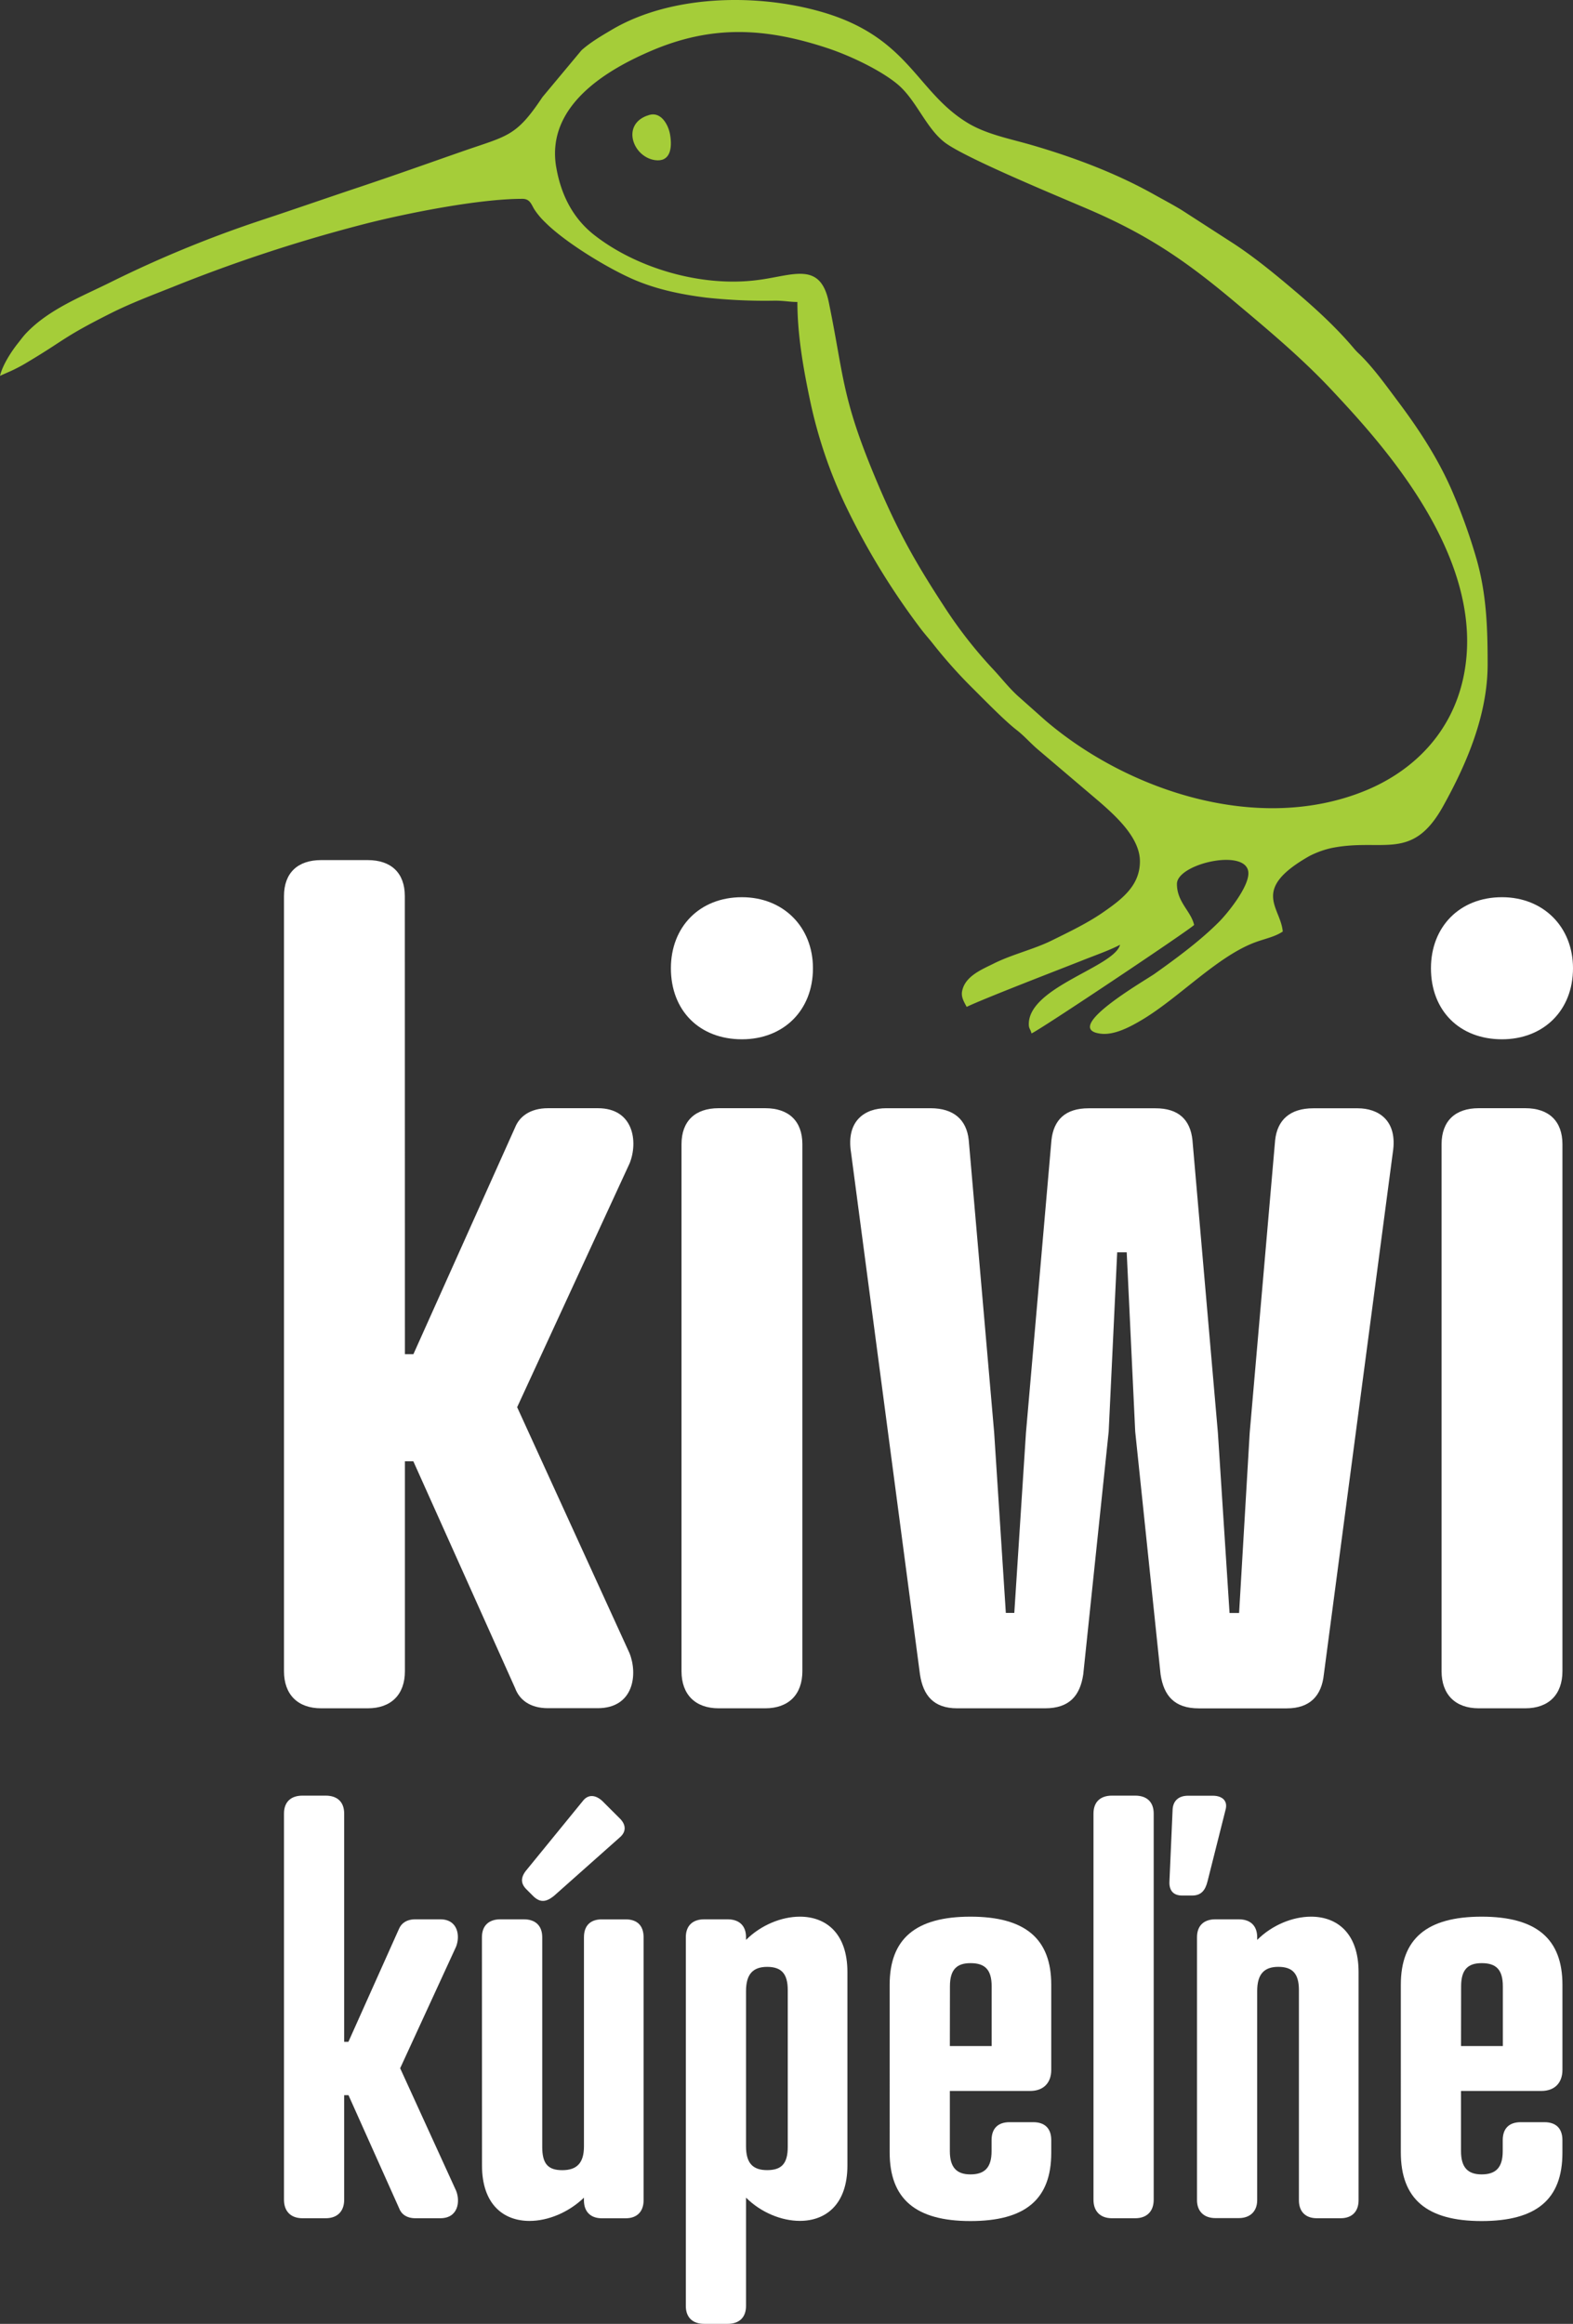 <svg xmlns="http://www.w3.org/2000/svg" viewBox="0 0 714.8 1055.84"><rect x="0" y="0" width="714.8" height="1055.84" fill="#333333" stroke="none"/><g id="Layer_2" data-name="Layer 2"><g id="Kiwi_black_bg_-_green_white_logo" data-name="Kiwi black bg  - green white logo"><path d="M184,615.27h3.86l46.24-103.09c1.93-4.82,6.75-8.67,14.94-8.67h22.64c16.38,0,18.3,15.41,14.45,25L235,639.35l51.06,111.76c3.85,9.64,1.93,25-14.45,25H249c-8.19,0-13-3.85-14.94-9.15L187.82,663.92H184V759.3c0,10.6-6.26,16.86-16.86,16.86H145.91c-10.6,0-16.86-6.26-16.86-16.86V407.16c0-10.59,6.26-16.38,16.86-16.38H167.1c10.6,0,16.86,5.79,16.86,16.38Z" style="fill:#fff"/><path d="M337.15,407.64c18.79,0,32.27,13.5,32.27,32.28,0,19.27-13.48,32.28-32.27,32.28-19.27,0-32.28-13-32.28-32.28C304.87,421.14,317.88,407.64,337.15,407.64ZM364.61,759.3c0,10.6-6.27,16.86-16.86,16.86h-21.2c-10.6,0-16.86-6.26-16.86-16.86V519.89c0-10.6,6.26-16.38,16.86-16.38h21.2c10.59,0,16.86,5.78,16.86,16.38Z" style="fill:#fff"/><path d="M541.87,518l11.56,132.95,5.3,81.9h4.34l4.82-81.9L579.45,518c1-9.15,6.74-14.45,17.34-14.45H617c9.15,0,18.3,5.3,15.9,20.23l-31.32,237c-1,9.63-6.26,15.41-16.85,15.41h-40c-11.08,0-15.89-5.78-17.34-15.41L515.86,650.43,512,569h-4.33l-3.86,81.41L492.25,760.75c-1.44,9.63-6.26,15.41-17.34,15.41h-40c-10.6,0-15.42-5.78-16.86-15.41l-31.31-237c-2.41-14.93,6.74-20.23,15.89-20.23h20.24c10.59,0,16.38,5.3,17.34,14.45l11.56,132.95,5.3,81.9h3.85l5.3-81.9L477.8,518c1-9.15,6.27-14.45,16.86-14.45H525C535.61,503.51,540.91,508.81,541.87,518Z" style="fill:#fff"/><path d="M682.53,407.64c18.79,0,32.27,13.5,32.27,32.28,0,19.27-13.48,32.28-32.27,32.28-19.27,0-32.28-13-32.28-32.28C650.25,421.14,663.26,407.64,682.53,407.64ZM710,759.3c0,10.6-6.27,16.86-16.86,16.86h-21.2c-10.6,0-16.86-6.26-16.86-16.86V519.89c0-10.6,6.26-16.38,16.86-16.38h21.2c10.59,0,16.86,5.78,16.86,16.38Z" style="fill:#fff"/><path d="M156.4,927.7h1.92l23-51.35c1-2.4,3.36-4.32,7.44-4.32h11.28c8.15,0,9.12,7.68,7.19,12.48L181.84,939.7l25.43,55.67c1.93,4.8,1,12.48-7.19,12.48H188.8c-4.08,0-6.48-1.92-7.44-4.56l-23-51.35H156.4v47.51c0,5.28-3.12,8.4-8.4,8.4H137.45c-5.28,0-8.4-3.12-8.4-8.4V824c0-5.28,3.12-8.16,8.4-8.16H148c5.28,0,8.4,2.88,8.4,8.16Z" style="fill:#fff"/><path d="M219,880.19c0-5.28,3.12-8.16,8.4-8.16H238c5.28,0,8.4,2.88,8.4,8.16v95.26c0,7.68,2.64,10.56,9.12,10.56s9.84-3.12,9.84-10.8v-95c0-5.28,2.88-8.16,8.16-8.16H284.3c5.28,0,8.16,2.88,8.16,8.16v119.5c0,5-2.88,8.16-8.16,8.16H273.51c-5.28,0-8.16-3.12-8.16-8.16v-1.2c-7,6.72-16.32,10.56-24.72,10.56-11.76,0-21.6-7.44-21.6-25.2Zm32.64-18.72c-3.36,2.64-6,3.12-9.12.24l-3.36-3.36c-2.64-2.64-2.64-5.52.24-8.88l25.44-31.19c2.39-3.12,5.76-2.88,8.87,0l7.68,7.67c3.12,2.89,3.36,6.24.24,8.88Z" style="fill:#fff"/><path d="M311.65,880.19c0-5.28,3.12-8.16,8.4-8.16h10.56c5.28,0,8.4,2.88,8.4,8.16v1.2c6.72-6.72,16.08-10.56,24.48-10.56,11.75,0,21.59,7.44,21.59,25.19v87.83c0,17.76-9.84,25.2-21.59,25.2-8.4,0-17.76-3.84-24.48-10.56v49.19c0,5.28-3.12,8.16-8.4,8.16H320.05c-5.28,0-8.4-2.88-8.4-8.16Zm46.32,24c0-7.44-2.88-10.55-9.36-10.55s-9.6,3.35-9.6,11v70.55c0,7.68,3.12,10.8,9.6,10.8s9.36-2.88,9.36-10.56Z" style="fill:#fff"/><path d="M477.71,940.42c0,6-3.6,9.6-9.6,9.6H431.63v27.35c0,7.44,3.12,10.56,9.36,10.56,6.48,0,9.6-3.12,9.6-10.56v-5c0-5.28,2.88-8.16,8.16-8.16h10.8c5.28,0,8.16,2.88,8.16,8.16v5.76c0,21.12-11.76,31-36.72,31s-36.71-10.08-36.71-31.2V901.78c0-20.87,11.76-30.95,36.71-30.95s36.72,10.08,36.72,30.95Zm-46.08-10.8h19V902.5c0-7.68-3.12-10.55-9.6-10.55-6.24,0-9.36,2.87-9.36,10.55Z" style="fill:#fff"/><path d="M524.26,999.45c0,5.28-3.12,8.4-8.4,8.4H505.3c-5.28,0-8.4-3.12-8.4-8.4V824c0-5.28,3.12-8.16,8.4-8.16h10.56c5.28,0,8.4,2.88,8.4,8.16Zm24.47-144.7c-1,4.08-2.87,6.48-7,6.48h-4.55c-4.08,0-6-2.4-5.76-6.48l1.44-32.64c.24-4.07,2.88-6.23,7-6.23h11.27c4.08,0,7,2.16,5.76,6.48Z" style="fill:#fff"/><path d="M617.36,999.69c0,5-2.88,8.16-8.16,8.16H598.41c-5.28,0-8.16-3.12-8.16-8.16V904.18c0-7.44-2.88-10.55-9.36-10.55s-9.6,3.35-9.6,11v95c0,5-3.12,8.16-8.4,8.16H552.33c-5.28,0-8.39-3.12-8.39-8.16V880.19c0-5.28,3.11-8.16,8.39-8.16h10.56c5.28,0,8.4,2.88,8.4,8.16v1.2c6.72-6.72,16.08-10.56,24.48-10.56,11.76,0,21.59,7.44,21.59,25.19Z" style="fill:#fff"/><path d="M710,940.42c0,6-3.6,9.6-9.6,9.6H663.91v27.35c0,7.44,3.12,10.56,9.36,10.56,6.48,0,9.6-3.12,9.6-10.56v-5c0-5.28,2.88-8.16,8.16-8.16h10.8c5.28,0,8.16,2.88,8.16,8.16v5.76c0,21.12-11.76,31-36.72,31s-36.71-10.08-36.71-31.2V901.78c0-20.87,11.76-30.95,36.71-30.95S710,880.91,710,901.78Zm-46.08-10.8h19V902.5c0-7.68-3.12-10.55-9.6-10.55-6.24,0-9.36,2.87-9.36,10.55Z" style="fill:#fff"/><path d="M0,170.78c2.24-1.07,4.4-1.9,6.61-3s3.89-2,6.2-3.42c16.78-10,15.78-11.1,37.47-22,8.82-4.45,18.66-8.18,27.83-11.82a702.78,702.78,0,0,1,89.2-29.2c18.39-4.6,50.38-11,70.06-11,3.53,0,4.08,2.6,5.44,4.78a33.6,33.6,0,0,0,4.92,5.88c8.88,8.91,27.44,20.3,39.33,25.6,10.2,4.54,21.39,7.08,34,8.64a248.28,248.28,0,0,0,31.08,1.37c4.33,0,6.63.6,10.21.6,0,15.21,2.81,30.82,5.86,45.22a213.36,213.36,0,0,0,16.17,47.53,327.58,327.58,0,0,0,34.2,55.94c2,2.61,3.84,4.59,5.66,6.95a222.34,222.34,0,0,0,18.19,20.29c4.89,4.87,14.23,14.42,19.42,18.43,3.68,2.83,6.54,6.25,10.05,9.18l27.62,23.47C507,370.74,518,380.59,518,391.33s-7.6,16.86-16.58,23.07c-7.18,5-15.69,9.07-23.67,13s-18,6.27-26.25,10.42c-5.54,2.76-13.15,5.79-14.34,12.75-.44,2.63,1.1,4.95,2.11,6.9,8.1-3.89,42.6-17.16,52.29-21,5.45-2.2,12.46-4.6,17.42-7.22-2.7,10.15-41.47,19.15-41.47,36.05,0,2.2.73,2.12,1.22,4.21,2.49-.65,72.64-47.56,73.9-49.27-1.48-6.39-7.81-10.31-7.81-18.64,0-9.3,32.47-16.6,32.47-4.79,0,6.5-9.63,18.34-13.39,22.08-8.48,8.53-19.42,16.59-29.28,23.59-4.38,3.09-42.89,25.11-24.26,27.19,6.22.69,13.49-3.27,18.65-6.35,16.77-10,34.1-28.77,51.36-35.18,4.52-1.68,8.89-2.45,12.54-4.9-.93-11.11-14.78-19,12-34.24a41.56,41.56,0,0,1,10.11-3.69c23.34-4.73,36.61,6.44,50.75-19,10.8-19.41,20.24-41.56,20.24-64.5,0-16.72-.52-31.9-5.05-47.83a257.06,257.06,0,0,0-10.22-28.84c-6.45-15.53-15.4-29.3-25.33-42.57-5.51-7.33-11-15.11-17.53-21.55a28.6,28.6,0,0,1-2.38-2.42c-8.08-9.64-17.8-18.56-27.41-26.68-8.69-7.37-17.88-14.92-27.47-21.22L536.91,95.4c-4.31-2.61-8.29-4.68-12.67-7.14-17.41-9.73-36.48-16.86-55.7-22.44-9.83-2.84-20.37-4.8-29-10.08C416.1,41.39,413,16.64,372.84,5.26,343-3.21,304.41-2.15,277.9,13.58c-4.88,2.89-9.44,5.55-13.63,9.23L246.51,44.1c-12.18,18.28-15.77,17.46-37,24.89-15.62,5.46-30.56,10.79-46.4,16.08s-30.45,10.4-46.28,15.62a529.72,529.72,0,0,0-65.94,27.22c-13.45,6.73-28.49,12.41-39,23.47-1.32,1.39-2.34,2.8-3.52,4.3C5.2,159.59,1.13,165.9,0,170.78M252.73,75.83c-4.74-28.32,24.1-44.56,43.11-52.7,27.33-11.72,51.57-10.73,80.2-1.25,10.58,3.51,24.24,10.1,31.75,16.34,8.57,7.12,12.91,19.92,21.54,26.51,9.35,7.12,51.93,24.61,65.66,30.53,27.13,11.71,44.24,23.54,66.21,42,15.25,12.79,30.49,25.54,44.07,40.06,22,23.52,71.07,76.42,59.76,130.27-5.39,25.71-23.22,42.87-44.55,51.62-48.22,19.78-107.6.48-145.43-31.87L462.3,316c-4.47-4.18-7.4-8.14-11.55-12.51a202.4,202.4,0,0,1-21.1-27c-14.74-22.51-22.88-37.33-33.32-62.83-13.9-34-13-43.62-19.73-76.42-3.88-18.76-16.36-12-32.35-10-25.69,3.35-55.13-5.5-74.22-20.47-8.35-6.54-14.84-16.41-17.3-31" style="fill:#a5cd39;fill-rule:evenodd"/><path d="M295.06,52.22c-13,3.77-7.73,19,2.53,20.53,7,1,8-5.36,6.88-11.75-.81-4.45-4.13-10.32-9.41-8.78" style="fill:#a5cd39;fill-rule:evenodd"/></g></g></svg>